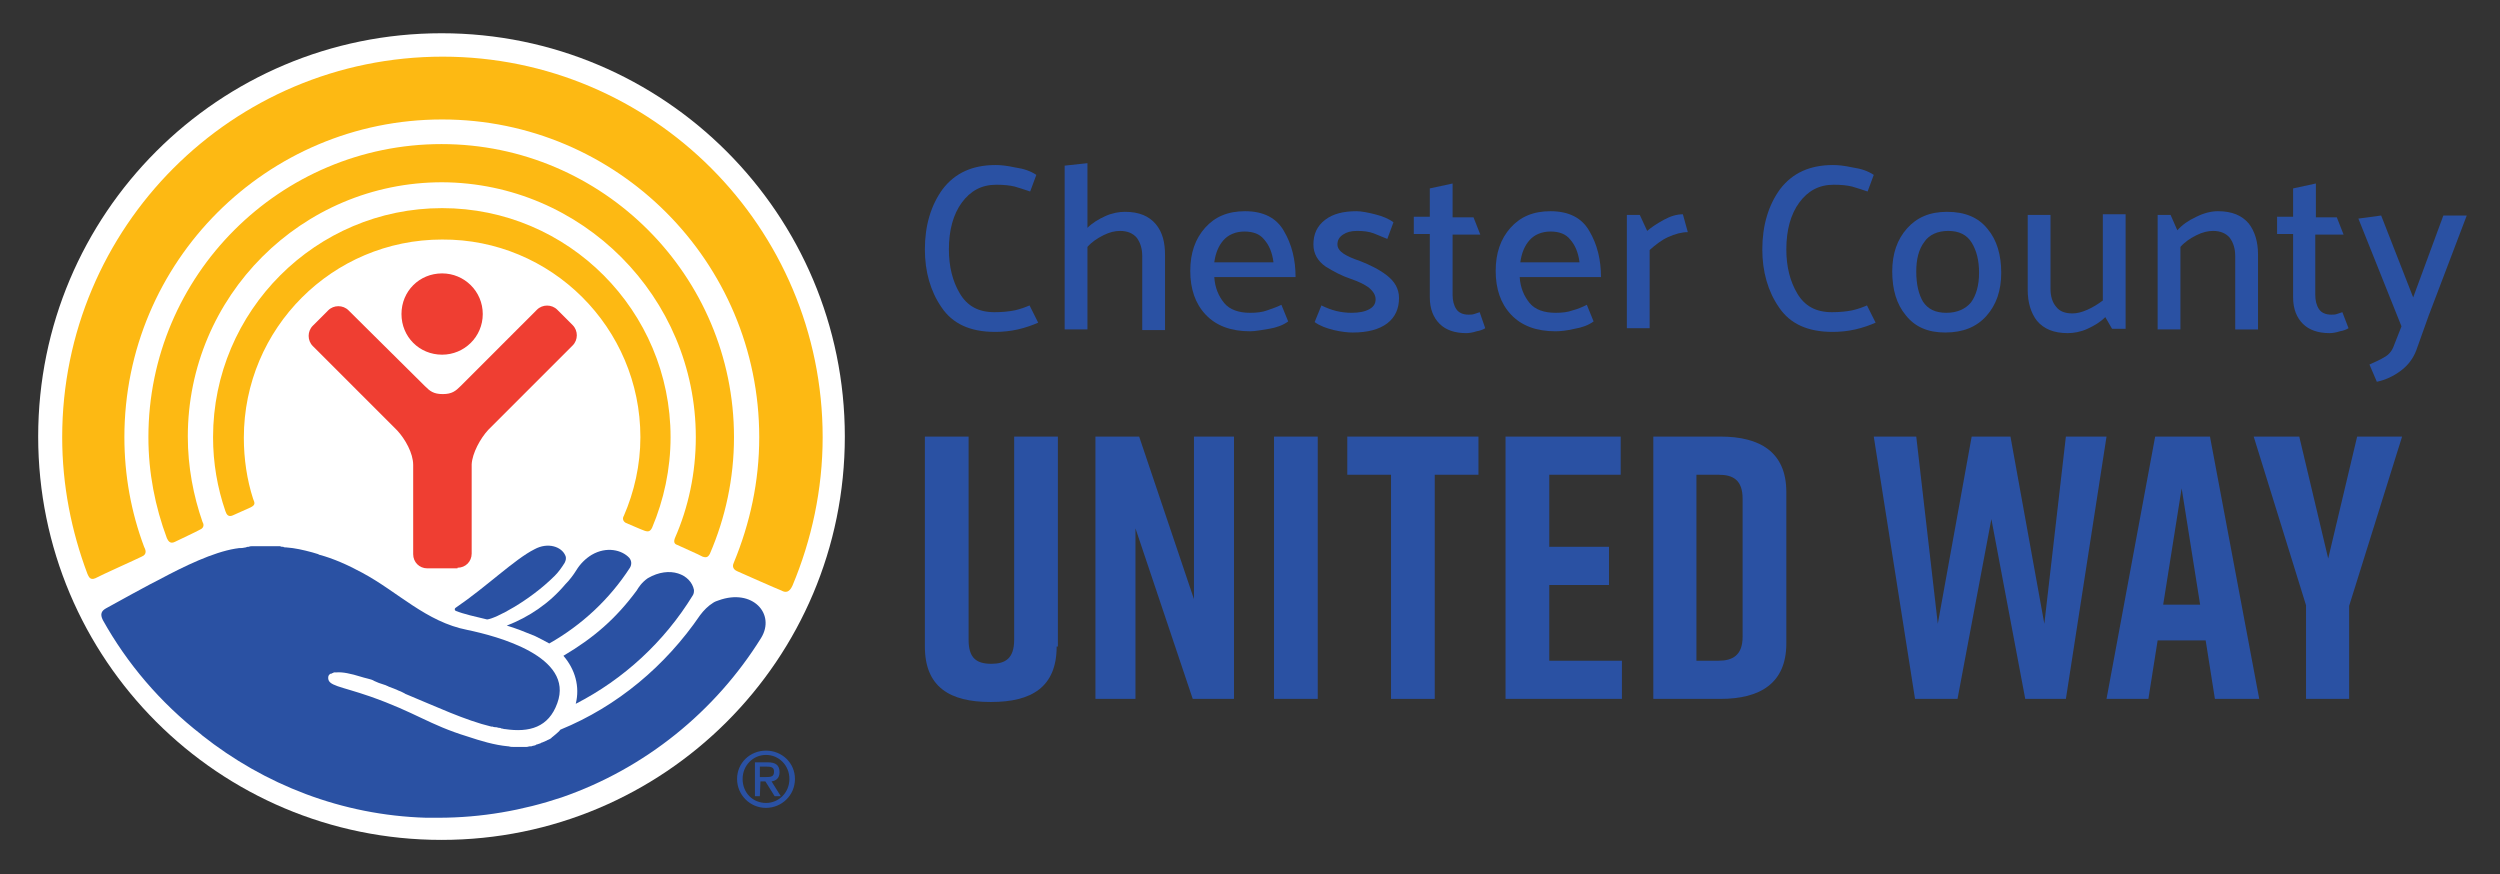 <?xml version="1.0" encoding="UTF-8"?> <svg xmlns="http://www.w3.org/2000/svg" xmlns:xlink="http://www.w3.org/1999/xlink" version="1.1" id="Layer_1" x="0px" y="0px" viewBox="0 0 406 142" style="enable-background:new 0 0 406 142;" xml:space="preserve"><rect x="0" y="0" width="406" height="142" fill="#333333" stroke="none"/> <style type="text/css"> .st0{fill:#2A51A3;} .st1{fill:#FFFFFF;} .st2{fill:#FDB913;} .st3{fill:#EF3E32;} </style> <g> <path class="st0" d="M167.3,31.1c-0.9-0.3-1.8-0.6-2.5-0.8c-0.8-0.2-1.8-0.3-3-0.3c-2.4,0-4.2,1-5.6,2.9c-1.4,1.9-2.1,4.5-2.1,7.6 c0,2.8,0.6,5.2,1.8,7.2c1.2,2,3,3,5.6,3c1.2,0,2.3-0.1,3.3-0.3c0.9-0.2,1.7-0.5,2.4-0.8l1.4,2.8c-0.9,0.4-2,0.8-3.3,1.1 c-1.3,0.3-2.6,0.4-3.7,0.4c-4,0-6.9-1.3-8.7-4c-1.8-2.6-2.7-5.8-2.7-9.4c0-3.9,1-7.2,2.9-9.8c2-2.6,4.8-3.9,8.6-3.9 c0.8,0,1.8,0.1,3.2,0.4c1.4,0.2,2.5,0.6,3.4,1.2L167.3,31.1z"></path> <path class="st0" d="M176.6,37c0.8-0.8,1.8-1.4,2.9-1.9s2.2-0.7,3.2-0.7c2.3,0,3.9,0.7,5,2s1.5,3,1.5,5v12.2h-3.7V41.6 c0-1.2-0.3-2.2-0.9-3c-0.6-0.7-1.5-1.1-2.7-1.1c-0.8,0-1.7,0.2-2.7,0.7c-1,0.5-1.9,1.1-2.6,1.9v13.4h-3.7V26.9l3.7-0.4V37z"></path> <path class="st0" d="M210.4,45h-13.2c0.1,1.7,0.7,3.1,1.6,4.2c0.9,1.1,2.4,1.6,4.2,1.6c1.1,0,2-0.1,2.8-0.4s1.5-0.5,2.3-0.9 l1.1,2.7c-0.8,0.6-1.9,1-3.1,1.2s-2.3,0.4-3.1,0.4c-3.1,0-5.5-0.9-7.2-2.7s-2.5-4.2-2.5-7.1c0-2.9,0.8-5.2,2.4-7 c1.6-1.8,3.7-2.7,6.5-2.7c3,0,5.1,1.1,6.3,3.2C209.8,39.7,210.4,42.2,210.4,45z M206.8,42.5c-0.2-1.5-0.7-2.7-1.5-3.6 c-0.7-0.9-1.8-1.3-3.2-1.3c-1.4,0-2.6,0.5-3.4,1.4s-1.3,2.1-1.5,3.6H206.8z"></path> <path class="st0" d="M225.3,38.8c-0.7-0.3-1.5-0.6-2.2-0.9c-0.8-0.3-1.7-0.4-2.7-0.4c-1,0-1.7,0.2-2.3,0.6 c-0.6,0.4-0.9,0.9-0.9,1.6c0,0.6,0.4,1.1,1,1.5s1.5,0.8,2.7,1.2c1.5,0.6,3,1.3,4.3,2.3c1.3,1,2,2.2,2,3.7c0,1.7-0.6,3.1-1.9,4.1 c-1.3,1-3.2,1.5-5.6,1.5c-0.8,0-1.8-0.1-3.1-0.4c-1.2-0.3-2.3-0.7-3.1-1.3l1.1-2.7c0.8,0.4,1.6,0.7,2.4,0.9 c0.8,0.2,1.7,0.3,2.5,0.3c1.2,0,2.2-0.2,2.9-0.6s1-0.9,1-1.6c0-0.7-0.4-1.3-1.1-1.9c-0.7-0.5-1.7-1-2.9-1.4c-1.5-0.5-2.8-1.2-4.1-2 c-1.3-0.9-2-2.1-2-3.6c0-1.7,0.6-3,1.9-4c1.3-1,3-1.4,5.1-1.4c0.8,0,1.8,0.2,3,0.5c1.2,0.3,2.2,0.7,3,1.3L225.3,38.8z"></path> <path class="st0" d="M241.2,53.3c-0.3,0.2-0.8,0.4-1.4,0.5c-0.6,0.2-1.2,0.3-1.7,0.3c-1.8,0-3.3-0.5-4.3-1.5s-1.6-2.4-1.6-4.3V38 h-2.6l0-2.8h2.6v-4.6l3.7-0.8v5.5h3.4l1.1,2.8h-4.5v9.8c0,0.9,0.2,1.7,0.6,2.3s1.1,0.9,2,0.9c0.3,0,0.6,0,0.9-0.1 c0.3-0.1,0.6-0.2,0.9-0.3L241.2,53.3z"></path> <path class="st0" d="M260,45h-13.2c0.1,1.7,0.7,3.1,1.6,4.2c0.9,1.1,2.4,1.6,4.2,1.6c1.1,0,2-0.1,2.8-0.4c0.8-0.2,1.5-0.5,2.3-0.9 l1.1,2.7c-0.8,0.6-1.9,1-3.1,1.2c-1.3,0.3-2.3,0.4-3.1,0.4c-3.1,0-5.5-0.9-7.2-2.7c-1.7-1.8-2.5-4.2-2.5-7.1c0-2.9,0.8-5.2,2.4-7 c1.6-1.8,3.7-2.7,6.5-2.7c3,0,5.1,1.1,6.3,3.2C259.4,39.7,260,42.2,260,45z M256.5,42.5c-0.2-1.5-0.7-2.7-1.5-3.6 c-0.7-0.9-1.8-1.3-3.2-1.3c-1.4,0-2.6,0.5-3.4,1.4c-0.8,0.9-1.3,2.1-1.5,3.6H256.5z"></path> <path class="st0" d="M264.2,53.5V34.9h2.1l1.2,2.6c0.7-0.6,1.6-1.2,2.7-1.8c1.1-0.6,2.1-0.9,3.1-0.9l0.8,2.9c-1,0-2.1,0.3-3.2,0.8 c-1.1,0.5-2.1,1.3-3,2.1v12.7H264.2z"></path> <path class="st0" d="M303.3,31.1c-0.9-0.3-1.8-0.6-2.5-0.8c-0.8-0.2-1.8-0.3-3-0.3c-2.4,0-4.2,1-5.6,2.9c-1.4,1.9-2.1,4.5-2.1,7.6 c0,2.8,0.6,5.2,1.8,7.2c1.2,2,3,3,5.6,3c1.2,0,2.3-0.1,3.3-0.3c0.9-0.2,1.7-0.5,2.4-0.8l1.4,2.8c-0.9,0.4-2,0.8-3.3,1.1 c-1.3,0.3-2.6,0.4-3.7,0.4c-4,0-6.9-1.3-8.7-4c-1.8-2.6-2.7-5.8-2.7-9.4c0-3.9,1-7.2,2.9-9.8c2-2.6,4.8-3.9,8.6-3.9 c0.8,0,1.8,0.1,3.2,0.4c1.4,0.2,2.5,0.6,3.4,1.2L303.3,31.1z"></path> <path class="st0" d="M315.9,54c-2.8,0-4.9-0.9-6.4-2.8c-1.5-1.8-2.2-4.2-2.2-7.1c0-2.9,0.8-5.2,2.4-7c1.6-1.8,3.7-2.7,6.5-2.7 c2.9,0,5.1,0.9,6.6,2.8c1.5,1.8,2.2,4.2,2.2,7.1c0,2.9-0.8,5.2-2.4,7C321,53.1,318.8,54,315.9,54z M321.4,44.3c0-2-0.4-3.6-1.2-4.9 c-0.8-1.3-2.1-1.9-3.8-1.9s-3.1,0.6-3.9,1.8c-0.9,1.2-1.3,2.8-1.3,4.8c0,2.1,0.4,3.7,1.1,4.9c0.8,1.2,2,1.8,3.8,1.8 c1.7,0,3.1-0.6,4-1.7C320.9,48,321.4,46.4,321.4,44.3z"></path> <path class="st0" d="M341.9,51.5c-0.8,0.8-1.8,1.4-2.9,1.9c-1.1,0.5-2.2,0.7-3.2,0.7c-2.3,0-3.9-0.7-5-2c-1-1.3-1.5-3-1.5-5V34.9 h3.7v12c0,1.2,0.3,2.2,0.9,2.9c0.6,0.8,1.5,1.1,2.7,1.1c0.7,0,1.5-0.2,2.4-0.6c0.9-0.4,1.7-0.9,2.5-1.5v-14h3.7v18.6H343 L341.9,51.5z"></path> <path class="st0" d="M353.6,37.4c0.8-0.9,1.8-1.6,3.1-2.2c1.2-0.6,2.4-0.9,3.5-0.9c2.3,0,3.9,0.7,5,2c1,1.3,1.5,3,1.5,5v12.2H363 V41.6c0-1.2-0.3-2.2-0.9-3c-0.6-0.7-1.5-1.1-2.7-1.1c-0.8,0-1.7,0.2-2.7,0.7c-1,0.5-1.9,1.1-2.6,1.9v13.4h-3.7V34.9h2.1L353.6,37.4 z"></path> <path class="st0" d="M381.4,53.3c-0.3,0.2-0.8,0.4-1.4,0.5c-0.6,0.2-1.2,0.3-1.7,0.3c-1.8,0-3.3-0.5-4.3-1.5s-1.6-2.4-1.6-4.3V38 h-2.6l0-2.8h2.6v-4.6l3.7-0.8v5.5h3.4l1.1,2.8H376v9.8c0,0.9,0.2,1.7,0.6,2.3s1.1,0.9,2,0.9c0.3,0,0.6,0,0.9-0.1 c0.3-0.1,0.6-0.2,0.9-0.3L381.4,53.3z"></path> <path class="st0" d="M388.9,55.8L390,53l-7-17.5l3.7-0.5l5.2,13.3l4.9-13.3h3.8l-6.2,16.3l-2,5.6c-0.5,1.3-1.3,2.4-2.5,3.3 c-1.2,0.9-2.5,1.5-3.9,1.8l-1.2-2.8c0.9-0.4,1.8-0.8,2.6-1.3S388.6,56.7,388.9,55.8z"></path> </g> <path id="path20_00000010300528259105590470000014139345251768746902_" class="st1" d="M137.2,70.9c0,36.2-29.3,65.5-65.5,65.5 c-36.2,0-65.5-29.3-65.5-65.5c0-36.2,29.3-65.5,65.5-65.5C107.9,5.4,137.2,34.8,137.2,70.9"></path> <path id="path22_00000129186168330341314290000007585304618755410587_" class="st2" d="M37.8,83.7c0.7-0.3,2.2-1,2.9-1.3 c0.8-0.4,0.7-0.7,0.4-1.4c-1-3.1-1.5-6.5-1.5-9.9c0-17.8,14.4-32.2,32.2-32.2C89.5,38.8,104,53.2,104,71c0,4.5-1,8.9-2.7,12.8 c-0.2,0.3-0.2,0.8,0.3,1.1c0.5,0.2,2.5,1.1,3.1,1.3c0.6,0.2,0.9,0.1,1.2-0.5c1.9-4.5,3-9.5,3-14.7c0-20.5-16.6-37.2-37.1-37.2 c-20.5,0-37.2,16.7-37.2,37.2c0,4.2,0.7,8.2,2,12C36.8,83.6,37.1,84,37.8,83.7"></path> <path id="path24_00000084509934595236226460000016319134383459308179_" class="st2" d="M28.4,88c0.8-0.4,3.4-1.6,4.1-2 c0.7-0.3,0.6-0.9,0.4-1.2c-1.5-4.3-2.4-9-2.4-13.9c0-22.8,18.5-41.3,41.3-41.3C94.5,29.7,113,48.2,113,71c0,5.8-1.2,11.4-3.4,16.4 c-0.1,0.3-0.3,0.9,0.4,1.1c0.6,0.3,3.6,1.6,4.1,1.9c0.6,0.2,0.9,0.1,1.2-0.5c2.5-5.8,3.9-12.2,3.9-18.9c0-26.2-21.3-47.6-47.5-47.6 c-26.2,0-47.6,21.3-47.6,47.6c0,5.8,1.1,11.3,3,16.4C27.3,87.8,27.6,88.4,28.4,88"></path> <path id="path26_00000146462431184523744870000005934626234091841688_" class="st2" d="M15.5,93.9c0.9-0.5,6.5-3,7.5-3.5 c1-0.4,0.6-1.2,0.4-1.6c-2.1-5.6-3.2-11.6-3.2-17.8c0-28.5,23.1-51.6,51.6-51.6c28.4,0,51.5,23.1,51.5,51.6c0,7.2-1.5,14-4.1,20.3 c-0.2,0.4-0.4,1.1,0.6,1.5c0.9,0.4,6.3,2.8,7.1,3.1c0.7,0.4,1.3,0.3,1.8-0.8c3.1-7.4,4.9-15.6,4.9-24.1c0-34.1-27.7-61.8-61.7-61.8 C37.7,9.2,10.1,36.9,10.1,71c0,7.8,1.5,15.3,4.1,22.2C14.4,93.6,14.6,94.3,15.5,93.9"></path> <path id="path28_00000100361701140882509710000009997864419464388765_" class="st3" d="M71.8,57.6c3.6,0,6.6-2.9,6.6-6.6 c0-3.7-3-6.6-6.6-6.6c-3.7,0-6.6,2.9-6.6,6.6C65.2,54.7,68.1,57.6,71.8,57.6"></path> <path id="path30_00000153671447430220589510000011209939530794782885_" class="st3" d="M74.3,92.2c1.3,0,2.3-1,2.3-2.3V75.4 c0.1-1.8,1.4-4.2,2.7-5.6l13.7-13.7c0.9-0.9,0.9-2.4,0-3.3l-2.5-2.5c-0.9-0.9-2.4-0.9-3.3,0L74.8,62.7c-0.8,0.8-1.4,1.3-2.9,1.3 c-1.5,0-2.1-0.5-2.9-1.3L56.6,50.4c-0.9-0.9-2.4-0.9-3.3,0l-2.5,2.5c-0.9,0.9-0.9,2.4,0,3.3l13.7,13.7c1.3,1.4,2.6,3.7,2.6,5.6v14.5 c0,1.3,1,2.3,2.3,2.3H74.3"></path> <path id="path54_00000076603356997717988260000006034204596195514800_" class="st0" d="M123.4,126.2h0.9c1,0,1.4-0.1,1.4-0.9 c0-0.6-0.3-0.8-1.2-0.8h-1.1L123.4,126.2z M123.4,129.3h-0.8v-5.5h2.1c1.3,0,1.9,0.5,1.9,1.6c0,1-0.6,1.4-1.3,1.5l1.5,2.4h-1 l-1.5-2.4h-0.8L123.4,129.3z M128.2,126.5c0-2.2-1.7-3.9-3.8-3.9c-2.1,0-3.8,1.7-3.8,3.9c0,2.3,1.7,3.9,3.8,3.9 C126.5,130.4,128.2,128.7,128.2,126.5z M119.7,126.5c0-2.6,2.1-4.6,4.7-4.6c2.6,0,4.7,2,4.7,4.6c0,2.7-2.2,4.7-4.7,4.7 C121.8,131.2,119.7,129.1,119.7,126.5"></path> <g> <path class="st0" d="M82.3,101.6c1.4,0.4,2.9,1,4.6,1.7c0.8,0.4,1.6,0.8,2.3,1.2c5.3-3,9.8-7.2,13.1-12.3c0.3-0.5,0.3-1.1-0.1-1.6 c-1.2-1.3-3.7-1.9-6.1-0.5l0,0c-1,0.6-1.9,1.5-2.5,2.5c-0.5,0.8-1.1,1.6-1.8,2.3C89.2,98,85.9,100.2,82.3,101.6z"></path> <path class="st0" d="M91.5,106.5c1.9,2.2,2.7,5,2,7.8c7.8-4,14.4-10.1,19-17.6c0.2-0.3,0.2-0.6,0.2-0.9c-0.5-2.5-3.9-4-7.5-1.9 c0,0,0,0,0,0c-1,0.7-1.5,1.5-1.8,2C100,100.5,96.4,103.6,91.5,106.5z"></path> <path class="st0" d="M90.1,93.5c0.6-0.6,1.1-1.3,1.6-2.1c0.2-0.4,0.3-0.8,0.1-1.2c-0.6-1.4-2.8-2.2-5-1c-3.2,1.6-7.8,6.1-12.8,9.5 c-0.2,0.1-0.2,0.4,0,0.5c1.2,0.5,3.4,1,5.1,1.4C80.4,100.5,86,97.6,90.1,93.5z"></path> </g> <path class="st0" d="M116.7,97.5c-0.3,0.1-0.6,0.2-0.9,0.4c-0.8,0.5-1.5,1.2-2.1,2c-5.6,8.2-13.4,14.8-22.7,18.6 c-0.2,0.3-0.5,0.5-0.7,0.7c-0.2,0.2-0.4,0.3-0.6,0.5c0,0-0.1,0-0.1,0.1c-0.2,0.2-0.5,0.3-0.7,0.4c-0.1,0-0.1,0.1-0.2,0.1 c-0.2,0.1-0.5,0.2-0.7,0.3c-0.1,0-0.1,0-0.2,0.1c-0.2,0.1-0.4,0.1-0.6,0.2c-0.1,0-0.1,0-0.2,0.1c-0.2,0.1-0.5,0.1-0.7,0.2 c-0.1,0-0.2,0-0.2,0c-0.2,0-0.4,0.1-0.6,0.1c-0.1,0-0.1,0-0.2,0c-0.2,0-0.5,0-0.7,0c-0.1,0-0.2,0-0.3,0c-0.3,0-0.5,0-0.8,0 c0,0-0.1,0-0.1,0c-0.3,0-0.5,0-0.8-0.1c0,0-0.1,0-0.1,0c-2.2-0.2-4.5-0.9-6.6-1.6c-6.2-1.9-8.4-3.9-15.8-6.5 c-4.9-1.7-6.9-1.7-6.8-3.1c0-0.3,0.2-0.5,0.4-0.6c0,0,0,0,0.1,0c0,0,0.1,0,0.2-0.1c0.1,0,0.1,0,0.2-0.1c0,0,0.1,0,0.1,0 c0.1,0,0.2,0,0.3,0c0,0,0,0,0,0c1-0.1,2.4,0.2,4,0.7c0.3,0.1,0.7,0.2,1.1,0.3c0.4,0.1,0.8,0.2,1.1,0.4c0.2,0.1,0.5,0.2,0.7,0.3 c0,0,0,0,0,0c0.4,0.1,0.8,0.3,1.2,0.4c0.1,0.1,0.3,0.1,0.4,0.2c0.3,0.1,0.5,0.2,0.8,0.3c0.2,0.1,0.3,0.1,0.5,0.2 c0.2,0.1,0.4,0.2,0.7,0.3c0.2,0.1,0.4,0.2,0.6,0.3c0.1,0.1,0.2,0.1,0.4,0.2c4.6,1.9,9.5,4.2,13.7,5.2c0.1,0,0.1,0,0.2,0 c0.2,0.1,0.4,0.1,0.6,0.1c0.1,0,0.3,0.1,0.4,0.1c0.1,0,0.3,0,0.4,0.1c0.2,0,0.4,0.1,0.5,0.1c0,0,0.1,0,0.1,0c4,0.6,7.1-0.3,8.5-4.2 c2.8-7.6-9.8-10.9-14.6-11.9c-6.7-1.3-11.3-6.2-17.1-9.3c-2.4-1.3-4.7-2.3-6.9-2.9c-0.1,0-0.1,0-0.2-0.1c-0.3-0.1-0.7-0.2-1-0.3 c0,0,0,0,0,0c-1.5-0.4-2.8-0.7-4.2-0.8c-0.2,0-0.4,0-0.5-0.1c-0.2,0-0.4,0-0.5-0.1c-0.2,0-0.4,0-0.6,0c-0.2,0-0.3,0-0.5,0 c-0.3,0-0.6,0-0.9,0c0,0-0.1,0-0.1,0c0,0,0,0,0,0c0,0,0,0,0,0c-0.4,0-0.8,0-1.2,0c-0.2,0-0.3,0-0.5,0c-0.2,0-0.5,0-0.7,0 c-0.2,0-0.4,0-0.6,0.1c-0.2,0-0.3,0-0.5,0.1c-0.2,0-0.4,0.1-0.7,0.1c-0.1,0-0.1,0-0.2,0c-0.3,0-0.6,0.1-0.8,0.1 c-3.6,0.6-8.2,2.8-12.3,5l0,0c-0.9,0.4-8,4.3-8.7,4.7c-0.7,0.4-1,0.9-0.5,1.9c3.9,7,9.3,13.4,16,18.6c0,0,0,0,0,0 c0,0,0.1,0.1,0.1,0.1l0,0c10.1,8,22.7,13,36.4,13.4c0.6,0,1.3,0,2,0c0,0,0,0,0,0c0,0,0,0,0,0c7,0,13.7-1.2,20-3.3l0,0 c13.6-4.7,25-14,32.4-25.9C126,99.7,122.2,95.5,116.7,97.5z"></path> <g> <path class="st0" d="M171.6,105c0,6.6-4.1,9-10.6,9h-0.2c-6.5,0-10.6-2.4-10.6-9V70.9h7.1v33c0,3,1.3,3.9,3.7,3.9 c2.3,0,3.7-0.9,3.7-3.9v-33h7.1V105z"></path> <path class="st0" d="M177.9,113.5V70.9h7.1l8.9,26.4V70.9h6.5v42.6h-6.7l-9.3-27.7v27.7H177.9z"></path> <path class="st0" d="M206.9,113.5V70.9h7.1v42.6H206.9z"></path> <path class="st0" d="M240.1,77.1h-7.1v36.4h-7.1V77.1h-7.1v-6.2h21.3V77.1z"></path> <path class="st0" d="M244.5,113.5V70.9h18.7v6.2h-11.6v11.7h9.7V95h-9.7v12.3h11.8v6.2H244.5z"></path> <path class="st0" d="M290.1,79.9v24.6c0,6.5-4.3,9-10.7,9h-10.9V70.9h10.9C285.8,70.9,290.1,73.4,290.1,79.9z M279.1,77.1h-3.6 v30.2h3.6c2.3,0,3.9-0.9,3.9-3.9V81C283,77.9,281.4,77.1,279.1,77.1z"></path> <path class="st0" d="M335.5,113.5h-6.6l-5.5-29.2l-5.5,29.2H311l-6.7-42.6h6.9l3.5,30.4l5.5-30.4h6.3l5.5,30.4l3.5-30.4h6.6 L335.5,113.5z"></path> <path class="st0" d="M358.2,104h-7.8l-1.5,9.5h-6.8l7.9-42.6h8.9l8,42.6h-7.2L358.2,104z M357.3,98.2l-3-18.9l-3,18.9H357.3z"></path> <path class="st0" d="M381.6,113.5h-7.1V98.3L366,70.9h7.4l4.7,19.8l4.7-19.8h7.3l-8.6,27.5V113.5z"></path> </g> </svg> 